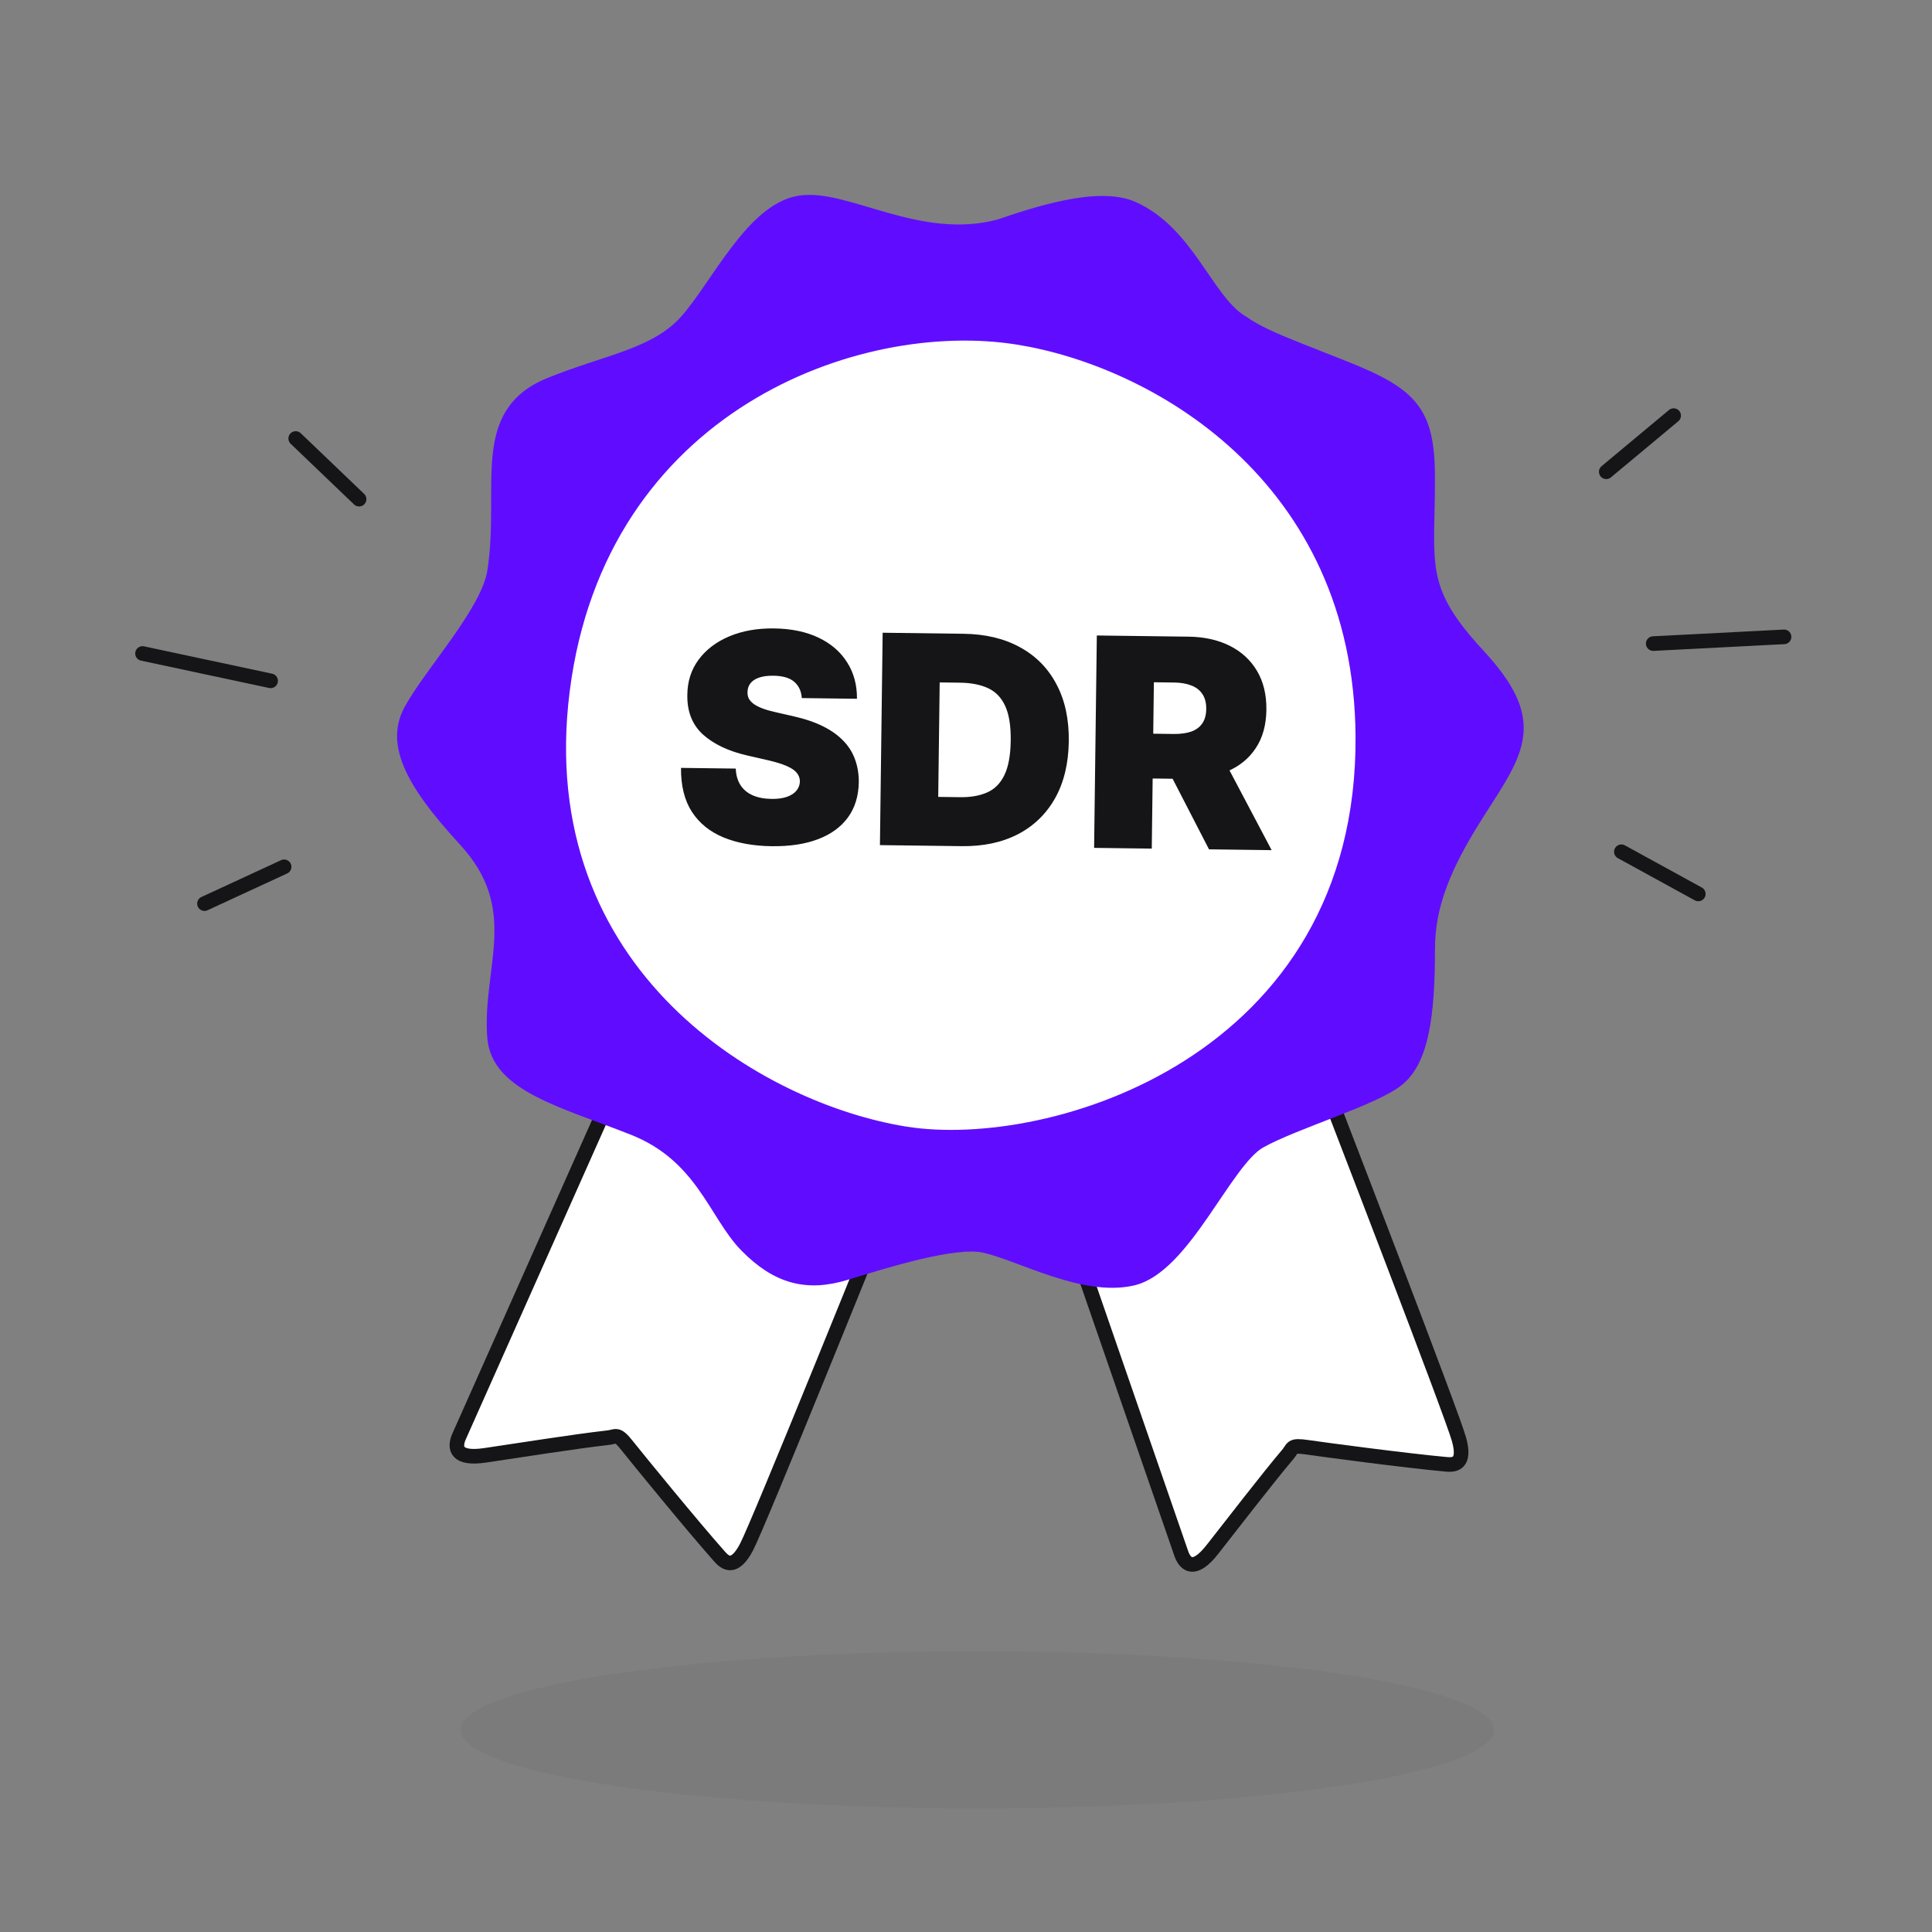 <?xml version="1.0" encoding="UTF-8"?> <svg xmlns="http://www.w3.org/2000/svg" width="172" height="172" viewBox="0 0 172 172" fill="none"><rect x="0" y="0" width="172" height="172" fill="#808080" stroke="none"/><ellipse opacity="0.05" cx="87" cy="154" rx="46" ry="7" fill="#151417"></ellipse><path d="M105.195 138.389L91.447 98.628L114.933 88.756C119.667 100.972 129.286 125.952 129.892 128.145C130.498 130.339 129.502 130.432 128.777 130.366C125.17 130.039 117.701 129.04 116.392 128.847C114.842 128.619 115.164 128.911 114.583 129.559C112.94 131.498 109.556 135.876 107.94 137.938C106.324 139.999 105.549 139.298 105.195 138.389Z" fill="white" stroke="#151417" stroke-width="1.3" stroke-linecap="round"></path><path d="M40.833 127.965L58.31 88.729L82.774 97.916C77.786 110.33 67.542 135.671 66.463 137.728C65.385 139.785 64.575 139.154 64.078 138.594C61.609 135.813 56.718 129.815 55.873 128.75C54.873 127.489 54.91 127.933 54.023 128.006C51.439 128.292 45.851 129.166 43.203 129.561C40.554 129.956 40.464 128.89 40.833 127.965Z" fill="white" stroke="#151417" stroke-width="1.3" stroke-linecap="round"></path><path d="M100.795 18.56C97.706 17.215 92.09 19.118 89 20.164C81.791 22.108 75.271 17.373 71.152 18.071C67.032 18.769 63.943 25.398 61.197 28.538C58.451 31.678 54.114 32.167 48.965 34.261C42.443 36.913 45.189 43.332 44.034 50.868C43.479 54.485 38.45 59.871 36.608 63.22C35.063 66.027 36.391 69.292 41.414 74.734C47.061 80.851 43.53 86.247 44.034 92.387C44.377 96.574 50.212 97.97 56.391 100.412C62.57 102.854 63.723 108.088 66.469 110.879C69.215 113.67 71.838 114.368 75.27 113.321C78.703 112.275 84.942 110.296 87.627 110.879C90.841 111.577 96.428 114.807 100.795 113.811C105.381 112.764 109.033 103.344 112.123 101.599C115.212 99.855 122.42 97.761 124.48 96.017C126.539 94.272 127.102 90.434 127.102 84.503C127.102 80.665 128.441 77.176 131.564 72.291C135.134 66.709 137.056 64.266 131.564 58.335C126.072 52.404 127.102 50.31 127.102 42.635C127.102 36.693 125.729 35.167 119.55 32.725C113.372 30.282 112.342 29.933 110.282 28.538C107.317 26.528 105.601 20.653 100.795 18.56Z" fill="#600DFF" stroke="#600DFF" stroke-width="1.3" stroke-linecap="round"></path><path d="M120.03 65.552C119.877 43.102 102.074 33.17 90.399 31.316C76.704 29.142 54.477 37.062 51.364 61.63C48.251 86.198 68.441 97.69 80.815 99.659C93.19 101.629 120.222 93.615 120.03 65.552Z" fill="white" stroke="white" stroke-width="1.3"></path><path d="M71.382 62.147C71.34 61.531 71.115 61.048 70.707 60.698C70.306 60.348 69.689 60.168 68.859 60.157C68.329 60.15 67.894 60.209 67.554 60.334C67.22 60.453 66.972 60.619 66.809 60.833C66.646 61.046 66.56 61.291 66.55 61.568C66.535 61.796 66.573 62.002 66.663 62.188C66.759 62.368 66.91 62.533 67.118 62.683C67.325 62.828 67.591 62.96 67.916 63.081C68.241 63.203 68.627 63.312 69.075 63.41L70.622 63.763C71.666 63.998 72.557 64.302 73.297 64.674C74.038 65.047 74.641 65.482 75.109 65.981C75.577 66.473 75.918 67.025 76.131 67.638C76.351 68.25 76.46 68.916 76.457 69.636C76.434 70.879 76.11 71.928 75.484 72.782C74.857 73.635 73.969 74.28 72.818 74.714C71.674 75.149 70.302 75.356 68.701 75.335C67.058 75.314 65.627 75.053 64.408 74.551C63.196 74.049 62.258 73.289 61.594 72.271C60.936 71.247 60.614 69.944 60.628 68.362L65.502 68.424C65.526 69.003 65.664 69.492 65.918 69.889C66.171 70.286 66.531 70.589 66.996 70.798C67.467 71.007 68.029 71.116 68.681 71.125C69.229 71.132 69.688 71.07 70.059 70.939C70.43 70.808 70.713 70.624 70.907 70.387C71.101 70.149 71.203 69.877 71.213 69.569C71.21 69.28 71.118 69.026 70.936 68.808C70.76 68.584 70.468 68.384 70.058 68.206C69.647 68.022 69.093 67.849 68.393 67.686L66.515 67.256C64.845 66.871 63.533 66.248 62.577 65.386C61.628 64.518 61.166 63.346 61.191 61.869C61.2 60.668 61.534 59.623 62.191 58.733C62.855 57.836 63.766 57.143 64.924 56.653C66.087 56.163 67.417 55.928 68.912 55.947C70.439 55.967 71.756 56.239 72.863 56.764C73.971 57.29 74.82 58.021 75.411 58.958C76.009 59.889 76.303 60.973 76.293 62.21L71.382 62.147ZM85.613 75.331L78.338 75.238L78.58 56.33L85.781 56.423C87.726 56.448 89.401 56.848 90.807 57.623C92.219 58.392 93.301 59.489 94.052 60.915C94.81 62.334 95.176 64.029 95.151 65.998C95.125 67.968 94.719 69.656 93.932 71.061C93.144 72.461 92.041 73.53 90.622 74.269C89.203 75.002 87.533 75.356 85.613 75.331ZM83.527 70.946L85.484 70.971C86.419 70.983 87.218 70.843 87.881 70.549C88.549 70.256 89.061 69.743 89.415 69.009C89.775 68.275 89.964 67.249 89.981 65.932C89.997 64.615 89.832 63.585 89.485 62.842C89.143 62.098 88.633 61.572 87.954 61.261C87.28 60.951 86.451 60.789 85.467 60.777L83.657 60.754L83.527 70.946ZM97.405 75.483L97.647 56.575L105.808 56.68C107.211 56.698 108.436 56.969 109.482 57.493C110.528 58.018 111.337 58.764 111.909 59.731C112.482 60.699 112.759 61.854 112.742 63.196C112.725 64.55 112.409 65.688 111.793 66.609C111.185 67.531 110.335 68.222 109.246 68.682C108.163 69.142 106.901 69.363 105.461 69.344L100.587 69.281L100.638 65.293L104.478 65.343C105.081 65.35 105.596 65.283 106.023 65.141C106.456 64.992 106.788 64.754 107.02 64.424C107.258 64.095 107.381 63.662 107.387 63.127C107.394 62.585 107.283 62.144 107.053 61.802C106.83 61.455 106.504 61.198 106.075 61.032C105.653 60.861 105.14 60.771 104.537 60.763L102.727 60.74L102.538 75.549L97.405 75.483ZM108.594 66.947L113.21 75.686L107.634 75.614L103.129 66.876L108.594 66.947Z" fill="#151417"></path><path d="M149 37L143 42" stroke="#151417" stroke-width="1.3" stroke-linecap="round"></path><path d="M18.204 80.447L25.294 77.17" stroke="#151417" stroke-width="1.3" stroke-linecap="round"></path><path d="M151.194 79.584L144.346 75.829" stroke="#151417" stroke-width="1.3" stroke-linecap="round"></path><path d="M26.326 39.038L31.968 44.438" stroke="#151417" stroke-width="1.3" stroke-linecap="round"></path><path d="M158.828 56.697L147.182 57.297" stroke="#151417" stroke-width="1.3" stroke-linecap="round"></path><path d="M12.689 58.178L24.093 60.613" stroke="#151417" stroke-width="1.3" stroke-linecap="round"></path></svg> 